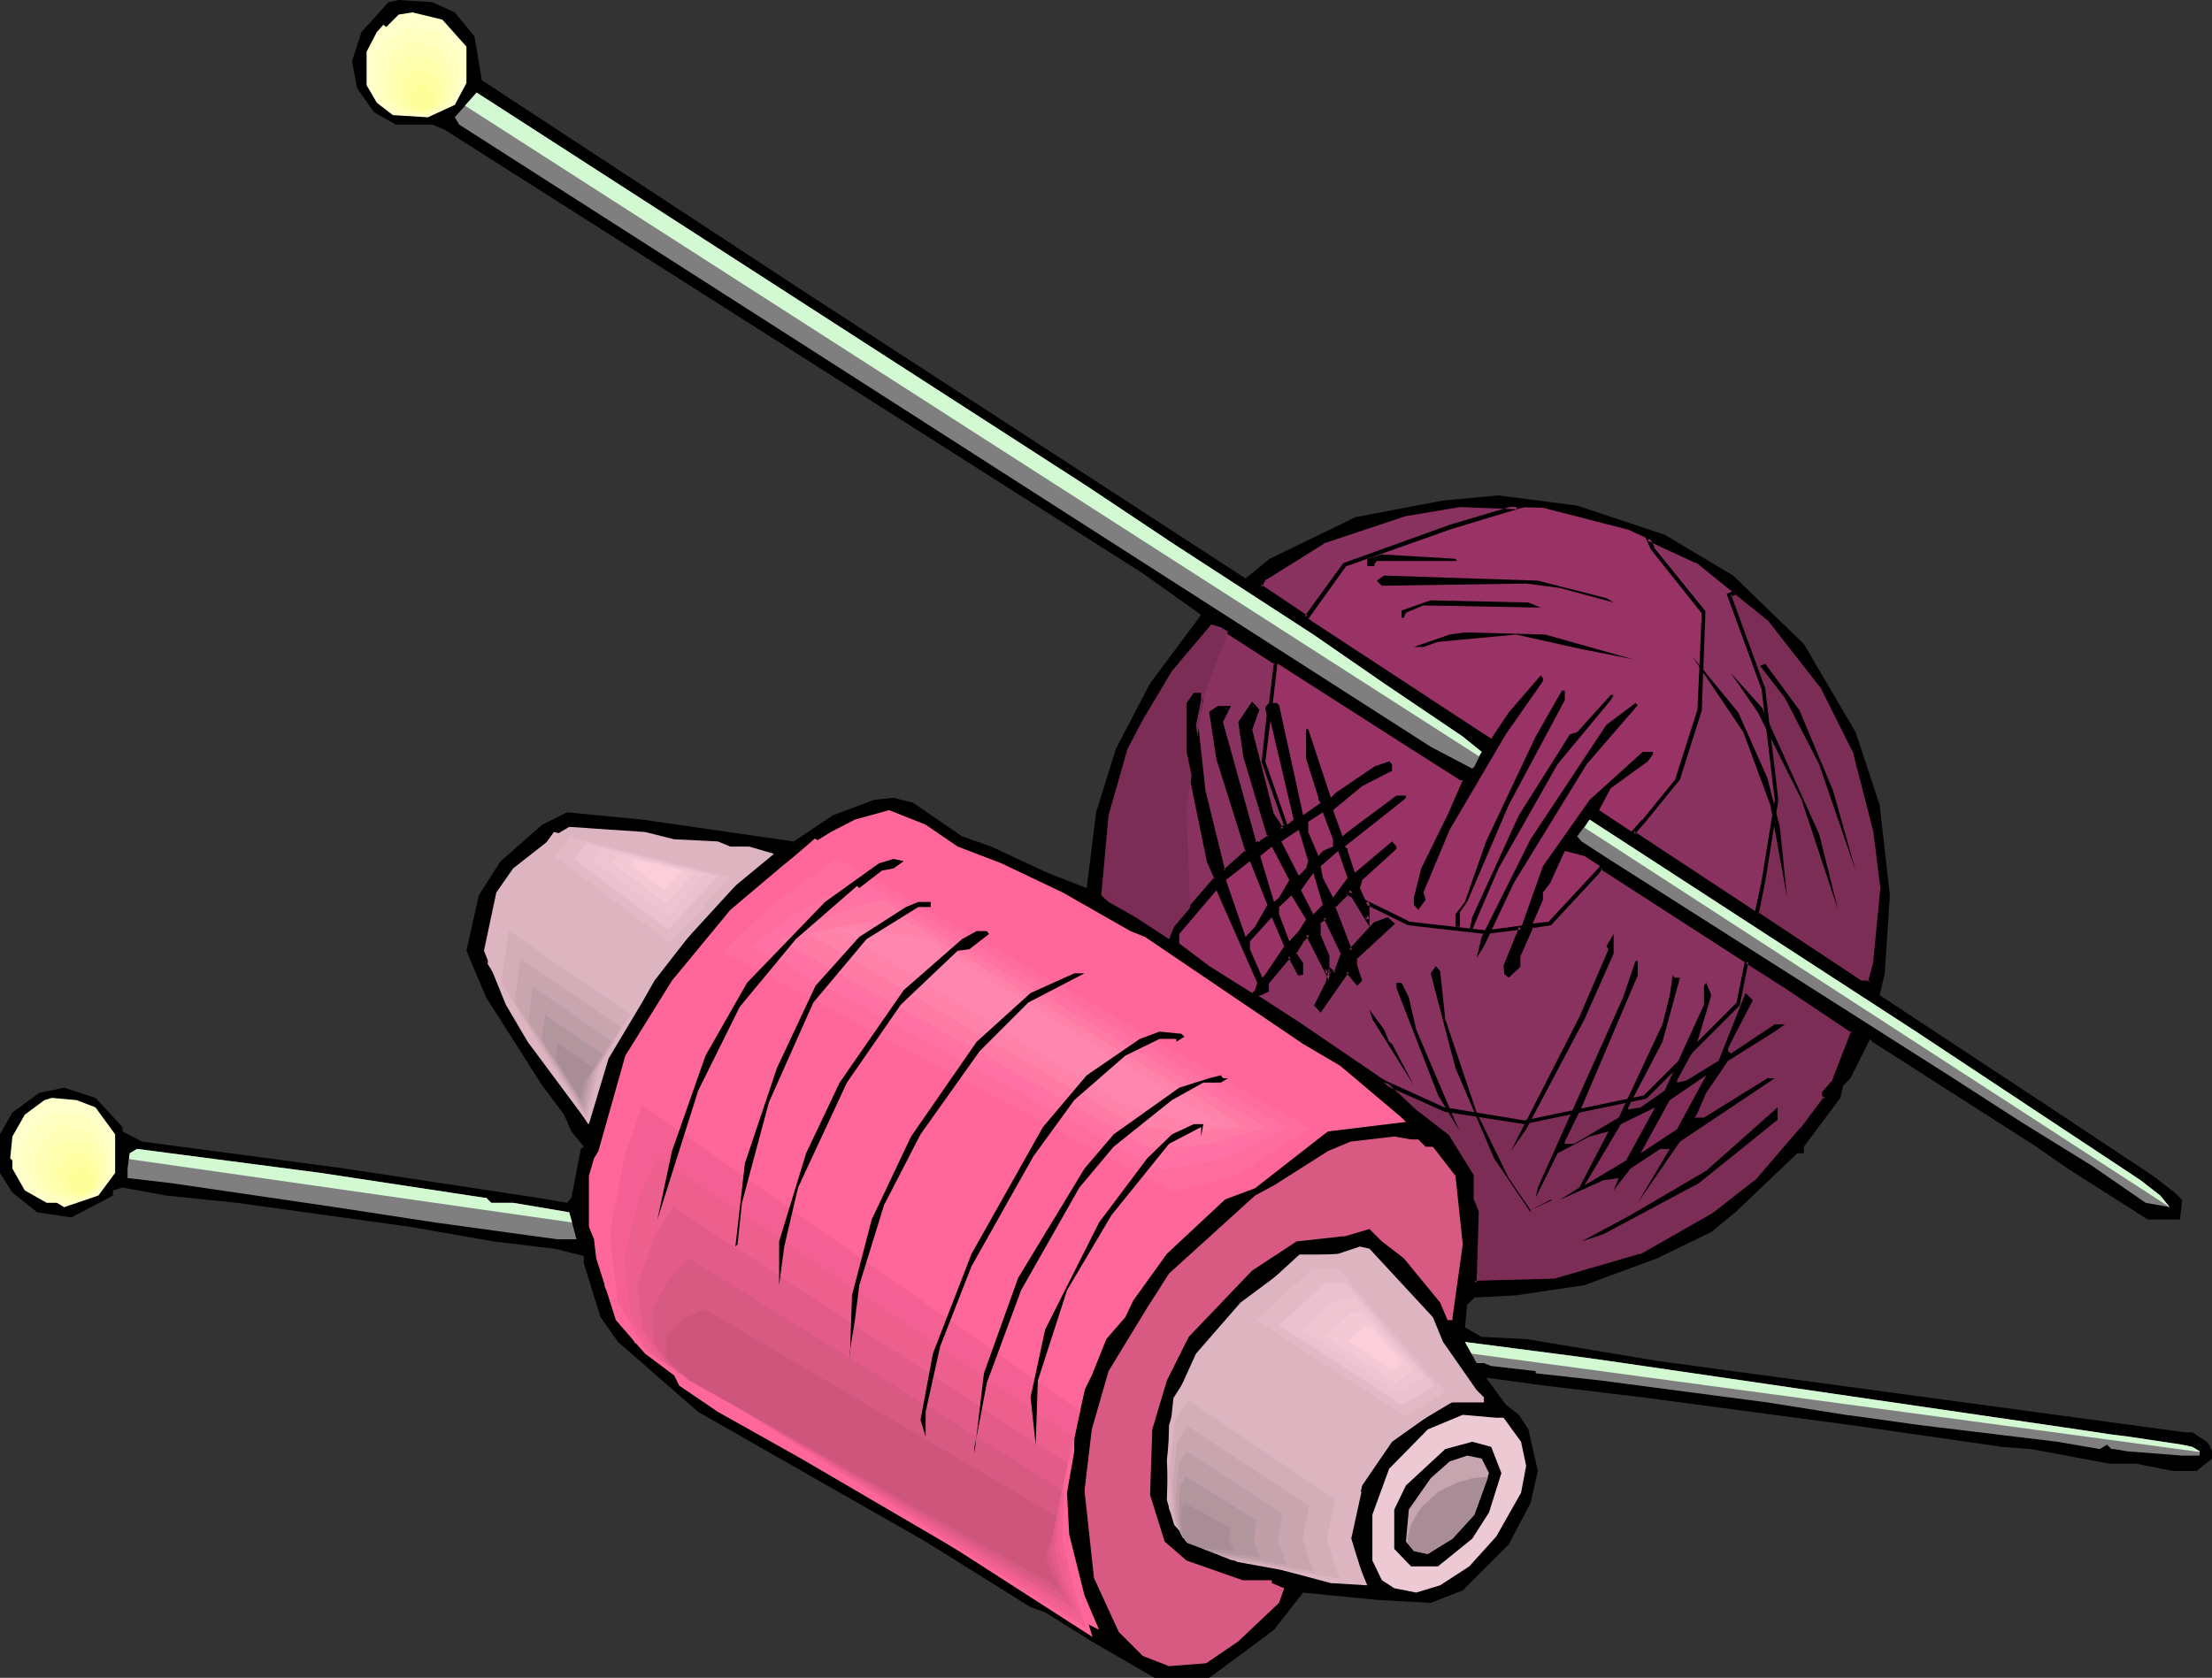 <?xml version="1.0" encoding="UTF-8" standalone="no"?>
<svg
   version="1.0"
   width="129.766mm"
   height="98.456mm"
   id="svg111"
   sodipodi:docname="Yarn &amp; Thread.wmf"
   xmlns:inkscape="http://www.inkscape.org/namespaces/inkscape"
   xmlns:sodipodi="http://sodipodi.sourceforge.net/DTD/sodipodi-0.dtd"
   xmlns="http://www.w3.org/2000/svg"
   xmlns:svg="http://www.w3.org/2000/svg">
  <rect width="100%" height="100%" fill="#333333" stroke="none"/>
  <sodipodi:namedview
     id="namedview111"
     pagecolor="#ffffff"
     bordercolor="#000000"
     borderopacity="0.25"
     inkscape:showpageshadow="2"
     inkscape:pageopacity="0.0"
     inkscape:pagecheckerboard="0"
     inkscape:deskcolor="#d1d1d1"
     inkscape:document-units="mm" />
  <defs
     id="defs1">
    <pattern
       id="WMFhbasepattern"
       patternUnits="userSpaceOnUse"
       width="6"
       height="6"
       x="0"
       y="0" />
  </defs>
  <path
     style="fill:#000000;fill-opacity:1;fill-rule:evenodd;stroke:none"
     d="m 100.838,2.747 4.363,5.332 1.616,9.695 71.912,47.181 97.445,63.339 5.333,-4.363 15.675,-7.594 3.232,-1.616 19.554,-3.716 12.282,-1.131 17.453,2.262 19.392,6.463 15.19,9.048 15.675,15.188 11.474,19.551 5.333,16.158 2.262,20.036 -1.131,17.289 -1.131,4.847 38.461,25.368 22.139,14.704 4.848,3.716 1.616,1.616 -0.485,4.363 h -7.11 l -17.776,-11.31 -6.949,-4.847 -36.36,-23.267 -0.485,-0.646 -4.363,8.725 -1.616,1.616 -0.646,2.747 -8.08,10.826 v 1.454 h -1.454 l -13.736,13.088 -5.333,4.363 -11.958,5.817 -16.16,5.978 -15.19,2.262 -9.211,0.485 -1.616,1.616 -0.485,5.009 3.717,2.101 9.858,0.485 29.088,4.847 116.998,15.835 h 1.616 l 3.232,2.101 0.485,0.646 0.646,1.454 v 1.616 l -3.394,2.747 h -5.333 l -8.08,-1.616 h -5.979 l -17.291,-3.232 -6.464,-0.485 -33.613,-4.847 -46.056,-6.14 -21.654,-2.585 -13.09,-1.777 4.363,5.978 2.909,2.262 2.101,3.232 2.101,9.21 -1.616,7.109 -4.848,9.21 -10.181,10.179 -7.11,2.747 -11.958,-0.646 -16.322,-1.616 -6.464,8.241 -5.818,4.363 -8.565,6.302 h -12.12 l -13.898,-8.079 -10.342,-6.463 -3.232,-1.131 -23.27,-14.542 -50.419,-28.761 -17.776,-15.512 -3.878,-5.494 -3.717,-11.957 v -1.616 l -6.464,-1.616 -13.574,-1.616 -18.422,-3.232 -38.461,-5.332 -15.675,-1.616 -9.696,-1.777 -2.101,0.646 v 1.131 l -9.211,4.847 L 8.242,268.867 2.747,264.504 0,260.142 v -8.564 l 2.747,-4.847 5.979,-4.363 5.494,-1.131 6.949,2.262 5.979,6.463 v 0.969 l 4.363,2.262 28.118,3.716 16.806,2.262 42.662,6.463 6.626,1.131 0.97,-1.131 2.101,-10.826 0.646,-0.485 -2.747,-3.393 -1.616,-3.716 -4.848,-6.463 -12.443,-19.551 -4.363,-10.341 2.747,-12.28 2.747,-4.363 2.101,-3.232 9.211,-8.079 5.494,-2.747 16.645,1.616 33.613,4.847 8.726,-5.817 9.05,-3.393 4.363,-0.485 4.363,1.131 10.827,7.433 6.464,2.262 12.443,5.817 8.726,3.393 2.101,-16.804 4.363,-14.057 7.595,-14.542 L 266.317,136.372 253.389,127.162 98.576,28.761 95.829,27.63 H 87.749 L 82.901,24.883 79.184,19.551 78.053,13.573 80.154,7.109 84.517,2.262 86.133,0.485 88.395,0 95.829,0.485 Z"
     id="path1" />
  <path
     style="fill:#ffffcc;fill-opacity:1;fill-rule:evenodd;stroke:none"
     d="m 103.424,10.341 v 8.079 l -2.586,4.847 -5.979,2.747 -7.757,-0.485 -3.555,-2.747 -2.262,-3.878 v -7.433 l 2.262,-4.363 1.454,-1.616 0.646,0.485 2.747,-2.747 3.07,-0.485 6.626,1.616 z"
     id="path2" />
  <path
     style="fill:#ffffc1;fill-opacity:1;fill-rule:evenodd;stroke:none"
     d="m 101.969,12.442 v 6.786 l -2.262,4.201 -2.424,1.131 -2.586,0.969 H 91.465 L 88.234,25.206 85.002,22.944 84.194,21.328 83.224,19.713 V 13.249 l 0.97,-1.777 0.808,-1.777 1.454,-1.454 0.162,0.323 0.323,0.162 2.262,-2.424 1.293,-0.162 1.454,-0.162 2.747,0.646 2.747,0.646 2.262,2.585 z"
     id="path3" />
  <path
     style="fill:#ffffb7;fill-opacity:1;fill-rule:evenodd;stroke:none"
     d="m 100.677,14.542 v 5.494 L 98.737,23.429 94.536,25.368 91.95,25.045 89.365,24.883 88.072,24.075 86.779,23.106 85.163,20.52 v -5.332 l 1.616,-3.07 0.485,-0.485 0.485,-0.485 0.485,0.323 1.939,-1.939 1.131,-0.162 1.131,-0.162 2.101,0.485 2.262,0.646 1.939,1.939 1.939,2.262 v -0.162 z"
     id="path4" />
  <path
     style="fill:#ffffad;fill-opacity:1;fill-rule:evenodd;stroke:none"
     d="m 99.222,16.481 v 4.363 l -0.646,1.293 -0.808,1.454 -3.232,1.454 -2.101,-0.162 -2.101,-0.162 -0.97,-0.808 -0.97,-0.646 -0.646,-1.131 -0.646,-0.969 v -4.039 l 0.646,-1.131 0.646,-1.293 0.323,-0.485 0.485,-0.323 0.162,0.162 h 0.162 l 0.646,-0.646 0.808,-0.808 1.778,-0.162 1.778,0.323 1.778,0.485 1.454,1.616 z"
     id="path5" />
  <path
     style="fill:#ffffa3;fill-opacity:1;fill-rule:evenodd;stroke:none"
     d="m 97.768,18.582 v 3.07 l -0.97,1.939 -1.293,0.485 -1.131,0.485 h -2.909 l -0.808,-0.646 -0.323,-0.323 -0.323,-0.162 -0.485,-0.646 -0.485,-0.808 v -3.07 l 0.97,-1.616 0.646,-0.646 0.162,0.323 0.485,-0.646 0.323,-0.323 0.323,-0.162 0.646,-0.162 0.485,-0.162 1.293,0.485 1.293,0.323 1.131,1.131 z"
     id="path6" />
  <path
     style="fill:#ffff99;fill-opacity:1;fill-rule:evenodd;stroke:none"
     d="m 96.313,20.682 v 1.939 l -0.646,0.969 -1.293,0.808 -1.939,-0.162 -0.808,-0.646 -0.485,-0.969 v -1.777 l 0.485,-1.131 0.323,-0.323 0.162,0.162 0.646,-0.646 0.808,-0.162 1.454,0.485 z"
     id="path7" />
  <path
     style="fill:#7f7f7f;fill-opacity:1;fill-rule:evenodd;stroke:none"
     d="m 260.337,120.699 30.866,20.036 15.675,10.826 17.453,11.795 4.202,3.393 -1.616,3.232 -0.485,0.485 -9.211,-4.847 L 180.345,77.881 101.808,27.63 l -0.97,-1.616 4.848,-5.494 135.259,87.252 z"
     id="path8" />
  <path
     style="fill:#993265;fill-opacity:1;fill-rule:evenodd;stroke:none"
     d="m 361.014,117.468 15.19,6.948 16.322,13.088 11.312,14.542 7.595,15.188 4.363,16.804 1.616,12.926 -1.616,16.804 -1.131,4.201 h -2.262 L 354.55,179.675 l 2.586,-4.847 8.242,-5.978 1.131,-1.616 v -0.485 h -2.262 l -11.797,10.664 -10.342,14.704 -5.333,15.027 -2.909,7.109 v 1.616 l 0.646,0.485 2.262,-2.101 v -2.262 l 5.333,-12.442 v -1.616 l 1.616,-2.101 3.232,-7.109 4.363,1.131 44.44,28.761 15.029,10.179 -4.363,11.311 -2.101,2.262 v 0.485 l 0.646,0.646 -5.494,6.948 -9.696,11.311 -9.858,7.756 -16.16,9.048 -18.907,5.494 -17.938,0.485 0.485,-15.673 -0.97,-2.747 v -5.332 l -5.494,-8.725 -6.949,-5.332 -7.595,-7.109 -18.422,-12.442 -9.211,-5.978 v -0.485 l 2.262,-1.131 v -1.616 l 4.848,-5.978 2.101,3.878 h 0.485 v -2.101 l -1.616,-2.262 1.616,-2.747 1.616,-1.616 4.363,8.725 v -3.878 l -2.101,-4.847 V 204.397 l 1.616,-0.969 3.717,8.079 -1.454,4.363 h -0.646 l -0.485,-0.485 -0.646,2.585 -2.586,4.847 0.97,1.131 5.979,-8.564 2.101,2.585 0.646,-0.485 -1.131,-3.232 v -1.777 l 8.242,-7.594 -1.131,-0.969 -2.747,0.969 -5.333,5.978 -3.878,-9.695 3.878,-3.716 3.717,6.463 v -3.232 l -1.616,-3.716 0.485,-1.777 7.11,-6.463 0.485,-0.485 v -0.485 l -0.97,-1.131 -8.242,6.948 -1.616,-4.847 v -0.485 l -0.646,-0.485 13.09,-10.341 0.485,-0.485 v -0.485 h -2.101 l -10.827,8.079 -1.131,0.969 -2.101,-5.817 6.464,-5.332 6.626,-3.393 v -1.454 l -0.646,-0.646 -3.232,1.131 -8.565,5.817 -1.131,1.131 -5.01,-15.188 h -0.485 v 6.463 l 2.747,8.725 v 0.485 l 0.485,0.646 -3.878,2.747 -5.333,-24.398 -0.485,-0.485 h -1.131 l -0.97,1.131 5.818,24.722 -2.747,2.262 -2.101,-3.232 -4.848,-19.066 1.616,-4.201 -1.131,-1.131 -2.586,3.878 1.131,7.433 5.333,17.774 -1.616,1.131 -0.485,0.485 h -1.131 l -7.595,-26.822 1.616,-3.232 h -2.101 l -1.616,0.969 1.616,10.179 6.464,20.52 -4.363,3.878 -0.485,0.485 h -0.646 l -4.363,-17.774 -1.616,-14.542 1.131,-5.494 v -1.616 h -1.616 l -1.616,2.262 v 10.826 l 5.01,24.237 1.616,3.716 -9.373,10.826 -1.131,2.747 -7.434,-4.847 -5.979,-3.393 -1.616,-1.454 1.616,-17.774 3.232,-11.311 0.97,-3.393 3.394,-6.463 6.464,-10.826 8.726,-10.341 2.101,0.646 42.178,26.984 10.181,6.463 0.646,0.485 h 0.646 l -3.394,7.756 -5.818,11.795 -1.616,6.463 v 1.616 l 0.97,1.131 1.616,-2.262 -0.485,-1.616 5.818,-13.896 12.443,-21.167 8.242,-11.795 v -0.646 l -0.485,-0.646 -7.11,8.241 -3.878,5.817 -39.43,-25.853 -11.797,-8.079 0.97,-1.616 12.928,-8.241 17.938,-5.817 12.443,-2.101 18.422,0.485 z"
     id="path9" />
  <path
     style="fill:#893260;fill-opacity:1;fill-rule:evenodd;stroke:none"
     d="m 289.748,137.019 8.403,-11.634 23.594,-8.564 14.544,-4.363 -12.605,-0.323 -12.443,2.101 -17.938,5.817 -12.928,8.241 -0.97,1.616 z m 76.598,-15.512 11.312,14.219 -0.808,21.813 -4.848,15.188 -7.595,9.372 -2.262,2.585 43.955,29.084 10.504,-22.783 -0.808,-6.948 -4.363,-16.804 -7.595,-15.188 -11.312,-14.542 -16.322,-13.088 -10.827,-4.847 z m -11.312,70.771 40.723,26.337 6.302,4.201 -20.846,45.727 -1.293,0.969 -16.16,9.048 -13.574,3.878 -23.109,-3.878 0.323,-9.695 -0.97,-2.747 v -5.332 l -5.494,-8.725 -6.949,-5.332 -7.595,-7.109 -18.422,-12.442 -9.211,-5.978 v -0.485 l 2.262,-1.131 v -1.616 l 4.848,-5.978 2.101,3.878 h 0.485 v -2.101 l -1.616,-2.262 1.616,-2.747 1.616,-1.616 4.363,8.725 v -3.878 l -2.101,-4.847 V 204.397 l 1.616,-0.969 3.717,8.079 -1.454,4.363 h -0.646 l -0.485,-0.485 -0.646,2.585 -2.586,4.847 0.97,1.131 5.979,-8.564 2.101,2.585 0.646,-0.485 -1.131,-3.232 v -1.777 l 8.242,-7.594 -1.131,-0.969 -2.747,0.969 -5.333,5.978 -3.878,-9.695 3.07,-3.07 1.454,0.646 3.07,5.171 v -3.232 l -0.323,-0.646 9.534,4.847 16.968,1.939 7.918,-1.131 -0.485,1.454 -2.909,7.109 v 1.616 l 0.646,0.485 2.262,-2.101 v -2.262 l 2.747,-6.625 4.04,-0.485 10.504,-11.311 z m -69.973,-9.048 -5.01,-14.38 1.293,-10.179 -0.323,-1.616 0.646,-0.808 1.131,-9.372 -12.12,-7.756 -2.101,-0.646 -8.726,10.341 -6.464,10.826 -3.394,6.463 -0.97,3.393 -3.232,11.311 -1.616,17.774 1.616,1.454 5.979,3.393 7.434,4.847 1.131,-2.747 9.373,-10.826 -1.616,-3.716 -5.01,-24.237 V 155.923 l 1.616,-2.262 h 1.616 v 1.616 l -1.131,5.494 1.616,14.542 4.363,17.774 h 0.646 l 0.485,-0.485 4.363,-3.878 -6.464,-20.52 -1.616,-10.179 1.616,-0.969 h 2.101 l -1.616,3.232 7.595,26.822 h 1.131 l 0.485,-0.485 1.616,-1.131 -5.333,-17.774 -1.131,-7.433 2.586,-3.878 1.131,1.131 -1.616,4.201 4.848,19.066 2.101,3.232 z"
     id="path10" />
  <path
     style="fill:#000000;fill-opacity:1;fill-rule:evenodd;stroke:none"
     d="m 289.91,137.503 8.565,-11.957 -0.323,0.162 23.755,-8.402 17.13,-5.171 -15.352,-0.485 -12.605,2.101 v 0 l -17.938,5.978 -13.09,8.241 -1.293,2.101 11.15,7.433 v -0.969 l -10.342,-6.948 0.162,0.646 0.97,-1.777 v 0.162 l 12.928,-8.079 h -0.162 l 17.938,-5.978 h -0.162 l 12.443,-2.101 v 0 l 12.605,0.485 v -0.969 l -14.706,4.363 -23.755,8.564 -8.565,11.795 0.646,-0.162 z"
     id="path11" />
  <path
     style="fill:#000000;fill-opacity:1;fill-rule:evenodd;stroke:none"
     d="m 366.024,121.83 11.312,14.219 v -0.323 l -0.97,21.813 v -0.162 l -4.848,15.188 h 0.162 l -7.595,9.372 v -0.162 l -2.586,2.908 44.925,29.73 10.666,-23.267 -0.808,-7.271 v 0 l -4.363,-16.804 -7.595,-15.188 -11.474,-14.704 -16.322,-13.088 -11.958,-5.494 1.454,3.232 0.808,-0.485 -0.97,-1.939 -0.646,0.485 10.827,5.009 v -0.162 l 16.16,13.088 -0.162,-0.162 11.474,14.704 v -0.162 l 7.595,15.188 -0.162,-0.162 4.363,16.966 v -0.162 l 0.808,7.109 0.162,-0.323 -10.504,22.783 0.646,-0.162 -44.117,-29.084 0.162,0.646 2.262,-2.585 v 0 l 7.757,-9.533 4.848,-15.35 0.808,-21.975 -11.474,-14.219 h 0.162 z"
     id="path12" />
  <path
     style="fill:#000000;fill-opacity:1;fill-rule:evenodd;stroke:none"
     d="m 355.358,192.602 -0.485,0.162 40.562,26.176 6.302,4.363 -0.162,-0.646 -20.846,45.727 0.162,-0.162 -1.131,0.969 v -0.162 l -16.16,9.21 v -0.162 l -13.574,4.039 h 0.162 l -22.947,-4.039 0.323,0.485 0.323,-9.856 -1.131,-2.747 v 0.162 -5.494 l -5.494,-8.887 -7.11,-5.494 0.162,0.162 -7.595,-7.109 h -0.162 l -18.261,-12.442 -9.211,-5.978 0.162,0.323 v -0.485 l -0.323,0.323 2.424,-1.131 v -1.939 0.162 l 4.848,-5.817 -0.646,-0.162 2.262,4.201 1.131,-0.162 v -2.585 l -1.616,-2.424 v 0.485 l 1.616,-2.585 h -0.162 l 1.616,-1.616 h -0.808 l 5.171,10.179 v -5.655 l -2.101,-5.009 0.162,0.162 V 204.397 l -0.162,0.485 1.454,-1.131 -0.646,-0.162 3.878,8.079 v -0.323 l -1.616,4.363 0.485,-0.323 h -0.646 l 0.323,0.162 -1.131,-1.131 -0.808,3.393 v 0 l -2.586,5.171 1.454,1.616 6.302,-9.048 -0.646,0.162 2.424,2.908 1.131,-1.131 -1.131,-3.393 v 0.162 -1.777 l -0.162,0.323 8.565,-7.917 -1.616,-1.454 -3.07,1.131 -5.494,5.978 0.646,0.162 -3.717,-9.695 -0.162,0.485 3.07,-3.07 h -0.485 l 1.293,0.646 -0.162,-0.162 4.04,6.625 v -5.009 l -0.323,-0.646 -0.646,0.646 9.534,4.686 17.13,1.939 7.918,-0.969 -0.485,-0.646 -0.485,1.616 v -0.162 l -2.909,7.109 0.162,1.939 0.97,0.808 2.586,-2.424 v -2.424 0.162 l 2.909,-6.625 -0.323,0.323 4.202,-0.646 10.504,-11.311 0.97,-1.293 -0.323,-0.808 -1.293,1.454 -10.504,11.311 0.323,-0.162 -4.202,0.485 -3.07,7.109 v 2.262 l 0.162,-0.323 -2.262,2.101 h 0.646 l -0.646,-0.485 0.162,0.323 v -1.616 0.162 l 2.747,-6.948 v -0.162 l 0.808,-2.101 -8.565,1.131 h 0.162 L 312.372,204.397 h 0.162 l -10.827,-5.332 1.131,1.777 v -0.162 3.232 l 0.808,-0.162 -3.394,-5.332 -1.616,-0.808 -3.555,3.393 4.202,10.664 5.818,-6.463 -0.162,0.162 2.747,-0.969 -0.485,-0.162 1.131,0.969 v -0.485 l -8.242,7.594 -0.162,1.939 1.131,3.232 0.162,-0.323 -0.646,0.485 h 0.646 l -2.586,-3.07 -6.302,9.048 h 0.808 l -0.97,-1.131 v 0.485 l 2.586,-4.847 0.646,-2.747 -0.646,0.323 0.646,0.485 1.131,0.162 1.616,-4.847 -4.04,-8.725 -2.101,1.454 -0.162,3.07 2.101,4.847 v -0.162 3.878 l 0.808,-0.162 -4.525,-9.21 -2.101,2.101 -1.778,2.908 1.778,2.424 v -0.162 2.101 l 0.323,-0.485 h -0.485 l 0.323,0.323 -2.424,-4.524 -5.333,6.625 v 1.777 l 0.162,-0.323 -2.424,1.131 0.162,1.131 9.373,6.14 18.261,12.28 v 0 l 7.595,7.109 v 0 l 7.11,5.332 h -0.162 l 5.333,8.564 v -0.162 5.494 l 1.131,2.747 v -0.162 l -0.323,10.018 23.432,4.039 13.736,-3.878 16.16,-9.21 h 0.162 l 1.293,-1.131 21.008,-46.05 -6.626,-4.524 -40.885,-26.337 z"
     id="path13" />
  <path
     style="fill:#000000;fill-opacity:1;fill-rule:evenodd;stroke:none"
     d="m 285.547,183.23 -5.01,-14.38 v 0.162 l 1.293,-10.341 -0.485,-1.777 v 0.485 l 0.808,-0.969 1.131,-9.695 -12.443,-8.079 -2.424,-0.646 -8.888,10.503 v 0.162 l -6.626,10.664 v 0 l -3.232,6.625 v 0.162 l -1.131,3.232 -3.07,11.311 -1.778,17.935 1.939,1.939 5.979,3.232 h -0.162 l 8.08,5.171 1.293,-3.232 -0.162,0.162 9.534,-11.149 -1.778,-3.878 v 0 l -4.848,-24.237 v 0.162 -10.826 0.162 l 1.454,-2.101 -0.323,0.162 h 1.616 l -0.485,-0.485 v 1.616 -0.162 l -1.131,5.655 1.616,14.704 v 0 l 4.525,18.097 h 1.131 l 0.646,-0.646 4.525,-4.039 -6.626,-20.682 v 0 l -1.454,-10.179 -0.323,0.323 1.616,-0.969 -0.162,0.162 h 2.101 l -0.485,-0.646 -1.616,3.232 7.757,27.307 h 1.616 l 0.646,-0.485 h -0.162 l 1.939,-1.293 -5.494,-18.097 v 0.162 l -0.97,-7.594 -0.162,0.323 2.747,-3.878 -0.808,0.162 1.131,1.131 -0.162,-0.485 -1.616,4.363 5.01,19.228 2.424,3.716 1.454,-1.454 -0.808,-0.323 -0.97,0.808 h 0.808 l -2.101,-3.232 v 0.162 l -4.848,-18.905 v 0.162 l 1.616,-4.524 -1.616,-1.777 -3.07,4.524 1.131,7.756 v 0 l 5.333,17.774 0.323,-0.485 -1.778,1.131 -0.485,0.485 0.323,-0.162 h -1.131 l 0.323,0.323 -7.434,-26.822 -0.162,0.323 1.939,-3.878 h -2.909 l -1.939,1.293 1.616,10.503 v 0 l 6.464,20.52 0.162,-0.485 -4.363,3.878 -0.485,0.485 h 0.323 -0.646 l 0.485,0.323 -4.363,-17.774 v 0 l -1.616,-14.704 v 0.162 l 1.131,-5.494 -0.162,-1.939 h -2.101 l -1.939,2.424 v 10.987 l 5.01,24.398 1.616,3.716 0.162,-0.485 -9.373,10.826 -1.131,2.908 0.646,-0.162 -7.595,-5.009 v 0 l -5.818,-3.232 v 0 l -1.616,-1.454 0.162,0.323 1.616,-17.774 v 0 l 3.07,-11.311 1.131,-3.232 v 0.162 l 3.232,-6.625 v 0 l 6.464,-10.664 v 0 l 8.726,-10.341 -0.485,0.162 2.101,0.485 h -0.162 l 12.282,7.917 -0.162,-0.485 -1.131,9.21 v -0.162 l -0.808,0.969 0.323,1.939 v -0.162 l -1.131,10.341 5.01,14.219 v -0.323 z"
     id="path14" />
  <path
     style="fill:#7c2d56;fill-opacity:1;fill-rule:evenodd;stroke:none"
     d="m 263.892,201.327 -0.808,-21.975 1.131,-7.433 -1.131,-5.171 V 155.923 l 1.616,-2.262 h 1.616 v 1.616 l -1.131,5.494 0.323,2.424 1.293,-8.402 5.494,-14.704 -1.616,-0.969 -2.101,-0.646 -8.726,10.341 -6.464,10.826 -3.394,6.463 -0.97,3.393 -3.232,11.311 -1.616,17.774 1.616,1.454 5.979,3.393 7.434,4.847 1.131,-2.747 z"
     id="path15" />
  <path
     style="fill:#7c2d56;fill-opacity:1;fill-rule:evenodd;stroke:none"
     d="m 387.355,213.122 8.403,5.494 15.029,10.179 -4.363,11.311 -2.101,2.262 v 0.485 l 0.646,0.646 -5.494,6.948 -9.696,11.311 -9.858,7.756 -16.16,9.048 -18.907,5.494 -17.938,0.485 0.485,-15.673 -0.97,-2.747 v -5.332 l -5.494,-8.725 -6.949,-5.332 -7.272,-6.786 13.574,6.14 17.614,2.908 26.987,-5.817 20.362,-20.359 z m -3.878,-81.112 7.595,20.844 2.747,24.56 -2.747,17.935 -1.616,7.433 22.947,15.188 h 2.262 l 1.131,-4.201 1.616,-16.804 -1.616,-12.926 -4.363,-16.804 -7.595,-15.188 -11.312,-14.542 -7.595,-6.14 z"
     id="path16" />
  <path
     style="fill:#000000;fill-opacity:1;fill-rule:evenodd;stroke:none"
     d="m 387.678,213.284 -0.646,0.323 8.403,5.332 15.19,10.179 -0.162,-0.485 -4.363,11.311 v -0.162 l -2.101,2.424 v 0.808 l 0.646,0.808 -0.162,-0.646 -5.333,7.109 v -0.162 l -9.696,11.311 v 0 l -9.696,7.594 v 0 l -16.16,9.21 v -0.162 l -18.907,5.494 h 0.162 l -17.938,0.485 0.485,0.485 0.485,-15.835 -1.131,-2.747 v 0.162 -5.494 l -5.494,-8.887 -7.11,-5.494 0.162,0.162 -7.272,-6.786 -0.485,0.808 13.736,6.14 17.614,2.747 27.149,-5.655 20.685,-20.682 1.939,-9.695 -0.646,-0.808 -2.101,10.341 v -0.323 l -20.362,20.359 h 0.323 l -26.987,5.655 h 0.162 l -17.614,-2.908 0.162,0.162 -15.998,-7.271 9.05,8.564 v 0 l 7.11,5.332 h -0.162 l 5.333,8.564 v -0.162 5.494 l 1.131,2.747 v -0.162 l -0.646,16.158 18.422,-0.485 19.069,-5.494 16.16,-9.21 h 0.162 l 9.858,-7.756 9.696,-11.31 v 0 l 5.656,-7.271 -0.808,-0.969 0.162,0.323 v -0.485 l -0.162,0.323 2.262,-2.262 4.525,-11.795 -15.514,-10.503 -8.888,-5.655 z"
     id="path17" />
  <path
     style="fill:#000000;fill-opacity:1;fill-rule:evenodd;stroke:none"
     d="m 382.83,131.687 7.757,21.167 v 0 l 2.909,24.56 v 0 l -2.909,17.935 -1.616,7.594 23.27,15.512 2.747,-0.162 1.293,-4.524 v 0 l 1.454,-16.804 -1.454,-13.088 v 0 l -4.363,-16.804 -7.595,-15.188 -11.474,-14.704 -7.918,-6.302 -2.101,0.808 0.808,0.646 1.454,-0.485 -0.485,-0.162 7.595,6.14 -0.162,-0.162 11.474,14.704 v -0.162 l 7.595,15.188 -0.162,-0.162 4.363,16.966 v -0.162 l 1.616,12.926 v 0 l -1.616,16.643 v 0 l -1.131,4.201 0.485,-0.323 h -2.262 0.323 l -22.947,-15.188 0.162,0.485 1.454,-7.271 2.909,-18.097 -2.909,-24.722 -7.595,-20.844 -0.162,0.485 z"
     id="path18" />
  <path
     style="fill:#000000;fill-opacity:1;fill-rule:evenodd;stroke:none"
     d="m 323.038,124.416 h 1.778 -19.554 l -0.485,0.646 v 0.485 h -1.616 v -1.616 l 3.232,-0.969 16.322,0.969 z"
     id="path19" />
  <path
     style="fill:#000000;fill-opacity:1;fill-rule:evenodd;stroke:none"
     d="m 356.166,132.656 1.616,0.969 -11.958,-3.232 -7.434,-0.969 -31.997,0.485 -1.131,-1.131 1.616,-1.131 34.098,1.131 z"
     id="path20" />
  <path
     style="fill:#000000;fill-opacity:1;fill-rule:evenodd;stroke:none"
     d="m 341.622,134.757 -26.018,-0.485 -3.878,1.616 -0.485,1.131 h -0.485 v -1.616 l 6.464,-2.262 21.654,0.485 z"
     id="path21" />
  <path
     style="fill:#000000;fill-opacity:1;fill-rule:evenodd;stroke:none"
     d="m 343.238,134.757 h 3.07 z"
     id="path22" />
  <path
     style="fill:#000000;fill-opacity:1;fill-rule:evenodd;stroke:none"
     d="m 358.267,139.119 3.232,1.616 z"
     id="path23" />
  <path
     style="fill:#000000;fill-opacity:1;fill-rule:evenodd;stroke:none"
     d="m 362.145,146.229 -11.474,-2.262 -14.544,-3.232 -17.291,1.616 -3.232,1.131 h -2.101 l 7.918,-2.747 3.394,-0.485 17.776,0.485 z"
     id="path24" />
  <path
     style="fill:#000000;fill-opacity:1;fill-rule:evenodd;stroke:none"
     d="m 391.88,172.566 2.747,10.826 1.616,15.673 -3.717,-20.52 -5.979,-16.158 -11.312,-16.804 10.181,12.442 z"
     id="path25" />
  <path
     style="fill:#000000;fill-opacity:1;fill-rule:evenodd;stroke:none"
     d="m 406.424,175.313 5.01,17.774 -8.08,-23.59 -7.595,-14.704 -5.494,-7.109 1.131,-0.485 7.595,10.341 z"
     id="path26" />
  <path
     style="fill:#000000;fill-opacity:1;fill-rule:evenodd;stroke:none"
     d="m 403.353,185.008 4.202,16.804 -8.08,-24.398 -9.696,-19.389 -5.979,-8.725 6.949,7.756 z"
     id="path27" />
  <path
     style="fill:#000000;fill-opacity:1;fill-rule:evenodd;stroke:none"
     d="m 346.955,155.277 -12.443,23.267 -9.211,21.49 -1.616,2.262 v 3.232 h -0.97 v -2.747 l 2.101,-2.747 4.686,-13.411 10.989,-23.267 5.818,-10.179 h 0.646 z"
     id="path28" />
  <path
     style="fill:#000000;fill-opacity:1;fill-rule:evenodd;stroke:none"
     d="m 357.136,155.277 -11.797,14.219 -13.09,23.106 -5.818,13.573 -0.646,0.323 0.646,-3.07 10.342,-22.621 11.312,-17.935 1.616,-0.485 7.434,-8.241 h 0.646 z"
     id="path29" />
  <path
     style="fill:#000000;fill-opacity:1;fill-rule:evenodd;stroke:none"
     d="m 351.803,169.496 -16.16,26.337 -6.626,14.057 -1.616,2.585 1.131,-4.686 10.827,-21.652 16.806,-25.368 6.464,-4.847 0.485,0.485 z"
     id="path30" />
  <path
     style="fill:#ff6699;fill-opacity:1;fill-rule:evenodd;stroke:none"
     d="m 212.342,187.754 9.696,3.716 13.574,6.463 15.029,8.564 3.232,1.293 35.067,23.752 8.242,4.847 13.574,11.472 0.97,0.969 -17.291,2.101 -12.928,8.241 -8.242,5.332 -14.544,13.573 -7.434,10.341 -1.778,3.716 -4.202,4.847 -3.232,8.079 -1.616,3.232 -2.262,10.826 v 2.747 l -1.616,9.21 0.485,9.21 3.394,13.573 3.232,7.594 -5.494,-2.747 -1.131,-1.616 h -1.454 l -21.816,-12.442 -36.198,-21.167 -18.422,-10.341 -8.565,-5.817 -1.131,-2.262 -6.464,-4.847 -2.262,-2.585 -4.202,-4.847 -4.363,-13.734 -0.485,-4.201 -1.131,-2.747 v -11.311 l 1.131,-3.878 0.97,-1.616 5.979,-21.167 10.342,-16.643 12.928,-15.673 11.474,-9.695 4.848,-3.878 5.979,-3.716 5.333,-2.747 7.595,-2.101 8.08,3.232 z"
     id="path31" />
  <path
     style="fill:#ff6699;fill-opacity:1;fill-rule:evenodd;stroke:none"
     d="m 135.097,247.538 3.878,-13.734 101.808,73.357 -4.202,17.612 v 15.996 l 2.747,12.765 2.909,9.533 -101.485,-65.278 -6.626,-12.28 -1.939,-18.097 z"
     id="path32" />
  <path
     style="fill:#f46093;fill-opacity:1;fill-rule:evenodd;stroke:none"
     d="m 138.491,256.425 1.939,-5.655 1.939,-5.655 48.48,33.932 48.642,33.932 -3.555,15.027 -0.323,13.573 1.293,5.655 1.293,5.494 1.293,4.201 1.293,4.039 -48.803,-30.862 -48.803,-30.7 -6.302,-10.826 -1.616,-15.35 z"
     id="path33" />
  <path
     style="fill:#ed608e;fill-opacity:1;fill-rule:evenodd;stroke:none"
     d="m 141.723,265.474 2.101,-4.524 1.939,-4.524 46.218,31.185 46.056,31.185 -2.747,12.603 -0.323,5.655 -0.323,5.494 2.262,9.21 1.293,3.555 1.131,3.393 -93.889,-57.684 -5.818,-9.372 -1.131,-12.765 1.616,-6.625 z"
     id="path34" />
  <path
     style="fill:#e25b89;fill-opacity:1;fill-rule:evenodd;stroke:none"
     d="m 145.117,274.361 4.202,-6.625 87.425,56.876 -1.131,5.171 -0.97,5.009 -0.485,4.363 -0.323,4.363 0.97,3.716 0.97,3.716 1.131,2.747 0.97,2.908 -90.011,-53.967 -5.494,-7.917 -0.97,-10.018 1.939,-5.171 z"
     id="path35" />
  <path
     style="fill:#d85982;fill-opacity:1;fill-rule:evenodd;stroke:none"
     d="m 148.51,283.409 2.101,-2.262 2.101,-2.101 82.739,51.382 -1.616,7.756 -0.485,3.07 -0.485,3.07 0.808,2.908 0.808,2.747 1.939,4.363 -43.147,-25.045 -43.147,-25.045 -2.586,-3.07 -1.131,-1.616 -1.293,-1.616 -0.323,-3.716 -0.162,-3.878 z"
     id="path36" />
  <path
     style="fill:#ce567c;fill-opacity:1;fill-rule:evenodd;stroke:none"
     d="m 151.742,292.296 4.525,-1.939 77.891,45.888 -0.97,5.171 -1.293,3.878 1.454,3.878 1.616,3.07 -82.416,-46.211 -4.848,-5.009 v -4.847 z"
     id="path37" />
  <path
     style="fill:#ff6699;fill-opacity:1;fill-rule:evenodd;stroke:none"
     d="m 164.509,200.034 16.16,-14.057 114.574,64.308 -16.968,13.249 -15.19,5.655 -109.08,-56.714 z"
     id="path38" />
  <path
     style="fill:#993265;fill-opacity:1;fill-rule:evenodd;stroke:none"
     d="m 295.566,187.754 -2.262,0.969 -0.97,1.131 -2.262,-5.332 v -2.262 l 3.232,-2.101 2.262,5.978 z"
     id="path39" />
  <path
     style="fill:#7f7f7f;fill-opacity:1;fill-rule:evenodd;stroke:none"
     d="m 474.619,261.757 4.363,3.393 2.101,2.585 -5.333,-0.969 -11.958,-8.241 -15.675,-9.695 -15.029,-9.695 -76.437,-48.635 -5.979,-3.878 -0.97,-1.131 2.747,-3.716 72.397,47.019 z"
     id="path40" />
  <path
     style="fill:#ddb5c1;fill-opacity:1;fill-rule:evenodd;stroke:none"
     d="m 149.48,186.139 9.696,0.485 2.747,1.131 h 4.202 l 5.494,1.616 -12.928,10.664 -13.574,17.45 -2.747,4.847 -7.434,12.442 -4.363,14.542 -13.574,-18.258 -4.848,-8.241 -4.848,-11.957 2.747,-12.926 3.717,-5.332 9.696,-7.594 2.747,-1.616 16.806,1.131 z"
     id="path41" />
  <path
     style="fill:#993265;fill-opacity:1;fill-rule:evenodd;stroke:none"
     d="m 289.587,192.602 -1.616,1.616 -3.878,-7.594 3.878,-2.585 2.101,6.948 z"
     id="path42" />
  <path
     style="fill:#993265;fill-opacity:1;fill-rule:evenodd;stroke:none"
     d="m 283.608,199.065 -1.131,0.969 -3.07,-10.179 2.586,-2.101 3.878,7.433 z"
     id="path43" />
  <path
     style="fill:#993265;fill-opacity:1;fill-rule:evenodd;stroke:none"
     d="m 295.566,199.065 -2.262,-4.363 -0.485,-2.585 3.878,-3.393 2.101,5.978 z"
     id="path44" />
  <path
     style="fill:#993265;fill-opacity:1;fill-rule:evenodd;stroke:none"
     d="m 278.275,205.528 -2.101,2.262 -4.363,-12.603 5.333,-4.201 3.878,9.695 z"
     id="path45" />
  <path
     style="fill:#993265;fill-opacity:1;fill-rule:evenodd;stroke:none"
     d="m 291.203,202.781 -2.747,-5.332 2.747,-3.878 2.101,7.109 z"
     id="path46" />
  <path
     style="fill:#993265;fill-opacity:1;fill-rule:evenodd;stroke:none"
     d="m 278.275,219.585 -0.646,0.646 -9.534,-5.978 -6.626,-5.009 v -2.101 l 8.242,-9.695 9.05,20.52 z"
     id="path47" />
  <path
     style="fill:#993265;fill-opacity:1;fill-rule:evenodd;stroke:none"
     d="m 287.971,206.498 -2.101,2.262 -2.262,-5.978 v -1.616 l 2.747,-2.585 3.232,5.332 z"
     id="path48" />
  <path
     style="fill:#993265;fill-opacity:1;fill-rule:evenodd;stroke:none"
     d="m 280.376,216.354 -0.485,0.485 -2.747,-6.302 v -1.777 l 4.848,-5.332 2.747,6.463 z"
     id="path49" />
  <path
     style="fill:#000000;fill-opacity:1;fill-rule:evenodd;stroke:none"
     d="m 351.318,226.049 -12.928,24.398 -3.394,4.847 15.19,-29.73 6.464,-15.027 -0.485,-0.646 1.616,-2.747 v 4.363 z"
     id="path50" />
  <path
     style="fill:#000000;fill-opacity:1;fill-rule:evenodd;stroke:none"
     d="m 363.115,216.354 -12.443,29.246 -3.717,7.594 v 0.485 h 2.101 l 9.858,-5.817 9.696,-20.682 1.616,-6.463 0.646,-4.363 0.485,0.485 h 1.131 l -3.878,14.219 -7.595,14.542 v 0.485 l 2.747,-0.485 5.333,-3.716 8.726,-19.066 v -4.201 l 0.485,-0.646 1.131,2.747 -3.232,10.826 -4.363,8.079 v 0.485 l 2.101,-0.485 7.11,-4.363 5.979,-15.027 1.616,1.616 -3.878,7.433 -1.616,3.232 v 0.646 l 0.646,0.485 9.696,-6.463 h 2.262 l -2.262,1.616 -10.342,6.463 -4.848,7.109 -2.101,4.847 -0.485,0.646 h 2.101 l 14.059,-8.725 h 1.616 l -21.008,14.057 -9.373,13.573 7.11,-11.957 h -2.101 l -6.626,4.363 -3.717,4.847 1.131,-2.747 -3.394,0.485 -9.696,4.363 4.363,-2.747 6.464,-12.442 -4.202,1.131 -7.11,3.716 -4.848,9.856 0.485,-2.262 18.907,-42.172 2.747,-8.079 h 0.485 z"
     id="path51" />
  <path
     style="fill:#000000;fill-opacity:1;fill-rule:evenodd;stroke:none"
     d="m 320.452,226.049 6.949,20.682 7.11,14.542 4.848,7.109 4.363,-2.262 h 0.485 l -4.848,2.262 v 0.485 l -8.08,-11.957 -8.565,-20.036 -5.494,-21.005 1.131,-1.616 0.97,1.131 z"
     id="path52" />
  <path
     style="fill:#000000;fill-opacity:1;fill-rule:evenodd;stroke:none"
     d="m 312.372,221.201 1.616,7.109 8.726,20.52 0.97,2.101 -4.848,-8.079 -9.211,-23.752 v -1.131 h 1.131 z"
     id="path53" />
  <path
     style="fill:#000000;fill-opacity:1;fill-rule:evenodd;stroke:none"
     d="m 308.009,231.057 0.646,0.485 4.848,9.21 -9.211,-14.704 -0.646,-2.101 3.232,4.363 z"
     id="path54" />
  <path
     style="fill:#822d59;fill-opacity:1;fill-rule:evenodd;stroke:none"
     d="m 363.761,255.779 6.464,-11.795 8.08,-5.494 -6.464,11.957 z"
     id="path55" />
  <path
     style="fill:#ffffcc;fill-opacity:1;fill-rule:evenodd;stroke:none"
     d="m 21.17,245.6 4.363,5.978 v 8.564 l -3.717,5.009 -7.595,2.585 -1.616,-0.969 h -2.262 l -4.848,-2.747 -2.747,-4.847 v -1.777 l -0.485,-0.485 0.485,-4.847 2.747,-4.847 4.363,-3.232 1.616,-0.485 5.494,0.485 z"
     id="path56" />
  <path
     style="fill:#ffffc1;fill-opacity:1;fill-rule:evenodd;stroke:none"
     d="m 20.846,248.346 1.939,2.585 1.778,2.424 v 7.433 l -1.454,2.101 -1.778,1.939 -6.302,2.262 -1.454,-0.808 H 11.635 L 7.595,264.02 6.464,261.919 5.333,259.818 v -1.454 l -0.323,-0.162 -0.162,-0.323 0.162,-1.939 0.323,-2.101 1.131,-2.101 1.131,-1.939 1.939,-1.454 1.778,-1.454 0.646,-0.162 0.646,-0.162 2.262,0.162 2.424,0.162 1.778,0.808 z"
     id="path57" />
  <path
     style="fill:#ffffb7;fill-opacity:1;fill-rule:evenodd;stroke:none"
     d="m 20.685,251.093 1.454,2.101 1.454,1.939 v 6.14 l -1.293,1.777 -1.293,1.616 -2.586,0.969 -2.747,0.808 -1.131,-0.646 h -1.454 l -1.778,-0.969 -1.616,-0.969 -0.97,-1.616 -0.97,-1.777 v -1.131 l -0.162,-0.162 -0.162,-0.162 0.162,-1.616 0.162,-1.777 1.939,-3.393 2.909,-2.262 0.646,-0.162 0.646,-0.162 3.717,0.323 1.454,0.646 z"
     id="path58" />
  <path
     style="fill:#ffffad;fill-opacity:1;fill-rule:evenodd;stroke:none"
     d="m 20.362,253.84 1.131,1.616 1.293,1.616 v 4.686 l -2.101,2.747 -4.202,1.454 -0.97,-0.646 h -1.131 l -1.293,-0.646 -1.454,-0.808 -0.646,-1.293 -0.808,-1.293 v -0.969 l -0.323,-0.323 0.323,-1.293 v -1.293 l 0.808,-1.293 0.646,-1.293 1.293,-0.969 1.131,-0.808 0.97,-0.323 1.454,0.162 1.454,0.162 1.131,0.323 z"
     id="path59" />
  <path
     style="fill:#ffffa3;fill-opacity:1;fill-rule:evenodd;stroke:none"
     d="m 20.038,256.587 0.808,1.131 0.97,1.131 v 3.393 l -0.808,0.969 -0.646,0.969 -1.616,0.646 -1.454,0.485 -0.323,-0.162 -0.323,-0.323 h -0.97 l -0.808,-0.485 -0.97,-0.485 -1.131,-1.939 v -0.646 l -0.162,-0.323 0.162,-1.777 0.485,-0.969 0.646,-0.969 1.616,-1.293 0.646,-0.162 2.262,0.162 0.808,0.323 z"
     id="path60" />
  <path
     style="fill:#ffff99;fill-opacity:1;fill-rule:evenodd;stroke:none"
     d="m 19.715,259.334 1.131,1.454 v 2.101 l -0.97,1.131 -1.939,0.646 -0.323,-0.323 h -0.485 l -1.131,-0.646 -0.808,-1.131 v -0.323 l -0.162,-0.162 0.162,-1.131 0.808,-1.131 0.97,-0.969 h 0.485 1.131 z"
     id="path61" />
  <path
     style="fill:#822d59;fill-opacity:1;fill-rule:evenodd;stroke:none"
     d="m 351.318,262.888 8.08,-13.573 7.595,-3.716 -6.464,11.795 z"
     id="path62" />
  <path
     style="fill:#000000;fill-opacity:1;fill-rule:evenodd;stroke:none"
     d="m 376.689,262.404 -21.17,11.311 -4.848,1.616 10.827,-5.817 16.806,-9.856 15.837,-14.057 v 2.747 z"
     id="path63" />
  <path
     style="fill:#d85982;fill-opacity:1;fill-rule:evenodd;stroke:none"
     d="m 314.473,252.709 1.616,1.616 h 1.616 l 5.01,6.463 1.616,15.188 -2.262,16.158 v 0.646 h -1.131 l -1.616,-3.878 -8.08,-9.856 -4.848,-3.716 -2.747,-2.747 -5.494,1.616 h -0.485 l -10.181,1.131 -9.858,6.463 -14.059,14.704 -4.848,9.695 -3.232,10.826 -0.485,14.542 3.232,10.341 4.848,4.201 12.443,4.363 h 6.464 v 0.646 l 2.747,1.131 -1.131,3.232 -9.05,8.564 -7.11,4.847 -8.242,0.646 -5.818,-2.262 -5.333,-5.332 -5.494,-11.957 -2.101,-19.389 1.616,-13.573 3.717,-12.926 8.565,-14.057 4.848,-7.594 19.069,-17.289 4.202,-2.262 11.958,-7.594 5.01,-2.101 9.696,-1.131 3.717,0.646 z"
     id="path64" />
  <path
     style="fill:#7f7f7f;fill-opacity:1;fill-rule:evenodd;stroke:none"
     d="m 107.302,265.635 h 0.485 l 1.131,1.131 h 4.848 l 12.443,2.101 1.616,5.978 h -4.363 l -26.987,-3.716 -22.139,-3.393 -36.36,-5.332 -9.696,-1.131 v -2.101 l 0.485,-3.393 1.616,-0.969 40.723,5.332 z"
     id="path65" />
  <path
     style="fill:#ddb5c1;fill-opacity:1;fill-rule:evenodd;stroke:none"
     d="m 317.705,292.134 2.262,5.494 7.434,10.664 1.616,1.616 v 1.131 h -8.08 l -12.282,8.725 -6.626,9.695 -2.586,11.311 1.454,5.332 2.262,5.494 -8.08,-0.485 -10.342,-2.747 -2.747,-0.969 -5.333,-0.646 -1.616,-1.131 h -2.747 l -5.494,-2.101 -3.717,-2.262 -2.747,-3.07 -1.616,-5.494 0.485,-16.643 2.747,-8.725 3.232,-7.109 9.858,-11.311 13.898,-10.341 7.757,-0.485 4.848,-1.616 2.101,0.485 z"
     id="path66" />
  <path
     style="fill:#7f7f7f;fill-opacity:1;fill-rule:evenodd;stroke:none"
     d="m 356.651,301.829 100.677,14.704 10.827,1.616 3.878,0.485 11.797,1.777 2.262,0.485 1.616,0.969 v 0.969 h -3.878 l -12.282,-0.969 -2.747,-0.485 h -0.646 l -0.97,-0.969 -1.616,0.969 -9.373,-1.616 -30.704,-3.716 -11.474,-1.616 -4.848,-0.646 -17.291,-2.747 -36.845,-4.847 -14.544,-1.616 v -0.485 l -9.858,-1.131 -1.616,-0.646 h -1.616 l -2.586,-4.686 24.886,3.232 z"
     id="path67" />
  <path
     style="fill:#edc9d3;fill-opacity:1;fill-rule:evenodd;stroke:none"
     d="m 333.38,314.432 3.878,5.332 1.131,5.332 -1.131,5.978 -5.494,9.695 -5.979,6.625 -6.464,4.201 -5.333,1.616 -4.848,-0.969 -2.747,-1.777 -2.101,-4.363 v -10.179 l 3.717,-10.179 8.565,-8.725 7.757,-3.232 7.434,0.646 z"
     id="path68" />
  <path
     style="fill:#000000;fill-opacity:1;fill-rule:evenodd;stroke:none"
     d="m 332.896,326.712 -2.747,8.725 -3.717,5.817 -7.595,6.14 h -5.979 l -3.717,-3.878 v -8.725 l 2.586,-5.332 8.726,-8.079 5.979,-1.616 4.202,1.131 z"
     id="path69" />
  <path
     style="fill:#c6a5af;fill-opacity:1;fill-rule:evenodd;stroke:none"
     d="m 330.148,326.712 -3.232,9.21 -4.848,5.332 -5.494,3.393 -3.07,-0.646 -1.778,-2.101 0.646,-7.109 4.848,-6.948 4.202,-3.716 3.878,-1.293 3.232,0.646 z"
     id="path70" />
  <path
     style="fill:#d3f9d3;fill-opacity:1;fill-rule:evenodd;stroke:none"
     d="m 103.101,23.429 224.785,144.29 0.646,-0.969 -4.202,-3.393 -17.453,-11.795 -15.675,-10.826 -30.866,-20.036 -19.392,-12.926 -135.259,-87.252 z"
     id="path71" />
  <path
     style="fill:#d3f9d3;fill-opacity:1;fill-rule:evenodd;stroke:none"
     d="m 351.318,183.553 129.765,84.182 v 0 l -2.101,-2.585 -4.363,-3.393 -49.773,-32.962 -72.397,-47.019 z"
     id="path72" />
  <path
     style="fill:#d3f9d3;fill-opacity:1;fill-rule:evenodd;stroke:none"
     d="m 28.603,257.072 98.253,14.057 -0.646,-2.262 -12.443,-2.101 h -4.848 l -1.131,-1.131 h -0.485 l -36.198,-5.494 -40.723,-5.332 -1.616,0.969 z"
     id="path73" />
  <path
     style="fill:#d3f9d3;fill-opacity:1;fill-rule:evenodd;stroke:none"
     d="m 326.27,300.213 161.438,21.813 v -0.162 l -1.616,-0.969 -2.262,-0.485 -11.797,-1.777 -3.878,-0.485 -10.827,-1.616 -100.677,-14.704 -6.949,-0.969 -24.886,-3.232 z"
     id="path74" />
  <path
     style="fill:#ff6d9e;fill-opacity:1;fill-rule:evenodd;stroke:none"
     d="m 170.326,201.327 7.595,-5.494 7.595,-5.494 104.878,59.946 -15.998,10.179 -7.11,1.939 -7.11,1.939 -99.869,-53.321 5.01,-4.847 z"
     id="path75" />
  <path
     style="fill:#ff72a3;fill-opacity:1;fill-rule:evenodd;stroke:none"
     d="m 176.144,202.781 7.11,-4.039 7.272,-3.878 47.51,27.63 47.51,27.63 -15.029,7.109 -13.09,2.262 -45.41,-24.883 -45.41,-24.722 z"
     id="path76" />
  <path
     style="fill:#ff7aa5;fill-opacity:1;fill-rule:evenodd;stroke:none"
     d="m 181.961,203.912 13.413,-4.524 85.486,50.736 -6.949,1.939 -7.11,1.939 -6.141,0.323 -5.979,0.162 -81.608,-45.888 z"
     id="path77" />
  <path
     style="fill:#ff82aa;fill-opacity:1;fill-rule:evenodd;stroke:none"
     d="m 187.779,205.205 6.302,-0.646 6.302,-0.646 75.79,46.05 -6.626,0.485 -6.626,0.485 -5.494,-0.646 -5.656,-0.646 -36.198,-21.167 -36.198,-21.328 4.202,-0.969 z"
     id="path78" />
  <path
     style="fill:#ff87af;fill-opacity:1;fill-rule:evenodd;stroke:none"
     d="m 193.597,206.498 11.635,1.777 66.094,41.687 -12.12,-2.262 -10.342,-3.07 -63.186,-38.779 z"
     id="path79" />
  <path
     style="fill:#000000;fill-opacity:1;fill-rule:evenodd;stroke:none"
     d="m 198.121,192.602 -2.586,0.485 -5.01,3.878 -0.485,-0.485 -13.574,11.795 -12.443,15.027 -9.211,18.582 -9.05,28.599 3.232,-15.188 7.434,-21.167 9.211,-16.158 17.291,-17.935 11.958,-8.564 3.232,-0.969 2.262,0.485 z"
     id="path80" />
  <path
     style="fill:#000000;fill-opacity:1;fill-rule:evenodd;stroke:none"
     d="m 206.363,201.165 h -2.747 l -11.474,7.109 -11.797,14.057 -9.858,22.136 -5.979,22.298 -0.97,9.21 -0.485,0.485 2.101,-18.42 7.11,-21.167 8.565,-18.258 9.696,-10.826 10.342,-6.625 2.747,-1.131 h 2.747 z"
     id="path81" />
  <path
     style="fill:#000000;fill-opacity:1;fill-rule:evenodd;stroke:none"
     d="m 219.291,207.144 -4.363,3.393 -2.586,0.323 -12.605,11.957 -11.958,17.289 -10.827,23.267 -3.07,13.088 -1.131,8.564 v -9.695 l 5.979,-19.551 7.434,-15.673 14.221,-20.52 12.928,-11.311 3.232,-1.777 h 2.262 z"
     id="path82" />
  <path
     style="fill:#000000;fill-opacity:1;fill-rule:evenodd;stroke:none"
     d="m 228.017,222.332 -10.827,10.826 -13.09,18.42 -8.08,15.673 -5.494,17.774 -0.97,7.756 -1.131,6.948 v 1.616 l 0.485,-14.057 4.363,-16.804 8.726,-18.42 14.544,-21.005 11.958,-10.826 9.696,-4.363 h 2.262 z"
     id="path83" />
  <path
     style="fill:#000000;fill-opacity:1;fill-rule:evenodd;stroke:none"
     d="m 262.6,229.926 -1.778,1.131 v -0.646 h -3.717 l -7.595,3.716 -11.312,9.856 -9.05,12.442 -13.736,24.398 -6.949,17.774 -3.232,14.542 v 5.494 l -1.131,-3.716 2.747,-14.704 8.565,-22.136 15.837,-28.115 9.696,-11.472 11.797,-8.079 4.363,-1.616 4.848,0.485 z"
     id="path84" />
  <path
     style="fill:#000000;fill-opacity:1;fill-rule:evenodd;stroke:none"
     d="m 272.296,239.136 -1.616,0.969 h -3.878 l -6.949,3.878 -12.928,10.341 -7.595,9.048 -12.928,22.783 -7.595,20.52 -2.262,11.957 -0.485,2.262 v 1.454 l 2.101,-17.774 7.595,-21.167 14.706,-24.237 6.464,-7.594 14.544,-10.341 6.626,-2.101 2.586,-0.646 0.485,0.646 z"
     id="path85" />
  <path
     style="fill:#000000;fill-opacity:1;fill-rule:evenodd;stroke:none"
     d="m 266.317,252.063 v -2.101 l -7.11,3.716 -12.766,15.835 -9.858,16.643 -6.464,20.036 -0.485,14.219 -1.131,-10.503 3.232,-15.027 11.958,-23.752 10.666,-14.219 5.494,-5.332 4.848,-2.262 h 2.101 z"
     id="path86" />
  <path
     style="fill:#ddb5c1;fill-opacity:1;fill-rule:evenodd;stroke:none"
     d="m 260.176,310.069 3.394,-5.332 38.299,26.176 -2.262,10.341 3.232,10.341 -28.442,-5.171 -12.282,-5.655 -2.909,-6.14 -0.485,-10.826 z"
     id="path87" />
  <path
     style="fill:#d3adb7;fill-opacity:1;fill-rule:evenodd;stroke:none"
     d="m 260.499,314.917 2.909,-4.363 32.643,21.975 -0.97,4.363 -0.97,4.363 1.454,4.524 1.454,4.363 -12.12,-2.101 -12.12,-2.101 -5.333,-2.424 -5.171,-2.424 -2.424,-5.171 -0.162,-4.686 -0.323,-4.686 z"
     id="path88" />
  <path
     style="fill:#c9a5af;fill-opacity:1;fill-rule:evenodd;stroke:none"
     d="m 260.984,319.926 2.262,-3.716 13.413,8.887 13.574,8.887 -1.454,7.271 1.131,3.716 0.646,1.777 0.646,1.777 -10.019,-1.616 -10.019,-1.616 -8.565,-4.039 -2.101,-4.201 -0.162,-3.716 -0.323,-3.878 z"
     id="path89" />
  <path
     style="fill:#bf9ea8;fill-opacity:1;fill-rule:evenodd;stroke:none"
     d="m 261.307,324.773 1.778,-2.908 21.331,13.896 -1.131,5.655 0.97,2.747 0.97,2.908 -15.675,-2.424 -3.394,-1.616 -3.394,-1.454 -1.616,-3.232 -0.485,-5.978 0.323,-3.716 z"
     id="path90" />
  <path
     style="fill:#b2969e;fill-opacity:1;fill-rule:evenodd;stroke:none"
     d="m 261.63,329.62 0.646,-0.969 0.646,-1.131 7.918,4.847 7.757,4.847 -0.646,4.201 0.646,2.101 0.808,1.939 -5.656,-0.646 -5.818,-0.808 -5.01,-2.101 -0.646,-1.131 -0.646,-1.131 -0.323,-4.363 0.162,-2.747 z"
     id="path91" />
  <path
     style="fill:#a88c96;fill-opacity:1;fill-rule:evenodd;stroke:none"
     d="m 261.953,334.629 0.646,-1.293 10.181,5.494 -0.323,2.747 1.131,2.424 -7.272,-0.646 -3.07,-1.131 -0.97,-1.454 -0.323,-2.585 z"
     id="path92" />
  <path
     style="fill:#ddb5c1;fill-opacity:1;fill-rule:evenodd;stroke:none"
     d="m 288.132,278.238 h 6.626 l 27.957,32.316 -10.342,6.14 -38.946,-25.045 z"
     id="path93" />
  <path
     style="fill:#e2bac6;fill-opacity:1;fill-rule:evenodd;stroke:none"
     d="m 290.88,281.47 h 5.818 l 11.958,13.734 11.797,13.573 -8.888,5.332 -16.483,-10.664 -16.483,-10.664 z"
     id="path94" />
  <path
     style="fill:#eac1ce;fill-opacity:1;fill-rule:evenodd;stroke:none"
     d="m 293.788,284.54 h 4.686 l 19.715,22.783 -7.434,4.363 -13.413,-8.887 -13.736,-8.887 z"
     id="path95" />
  <path
     style="fill:#efc4d1;fill-opacity:1;fill-rule:evenodd;stroke:none"
     d="m 296.697,287.772 h 3.717 l 7.595,8.887 7.918,8.887 -5.818,3.555 -21.493,-14.057 4.04,-3.555 z"
     id="path96" />
  <path
     style="fill:#f4c9d6;fill-opacity:1;fill-rule:evenodd;stroke:none"
     d="m 299.606,291.003 h 2.586 l 11.312,12.926 -2.101,1.454 -1.939,1.293 -7.918,-5.171 -7.757,-5.171 z"
     id="path97" />
  <path
     style="fill:#fccedb;fill-opacity:1;fill-rule:evenodd;stroke:none"
     d="m 302.515,294.073 h 1.454 l 7.11,8.241 -2.424,1.777 -9.858,-6.625 z"
     id="path98" />
  <path
     style="fill:#a88c96;fill-opacity:1;fill-rule:evenodd;stroke:none"
     d="m 312.049,342.062 0.162,-1.454 0.323,-1.454 0.485,-1.293 0.808,-1.454 0.646,-1.131 0.97,-1.293 1.131,-0.969 1.131,-1.131 1.131,-0.969 1.454,-0.808 1.454,-0.646 1.454,-0.646 1.616,-0.485 1.616,-0.485 1.778,-0.162 1.778,-0.162 -3.07,8.402 -4.848,5.332 -5.494,3.393 -3.07,-0.646 z"
     id="path99" />
  <path
     style="fill:#ddb5c1;fill-opacity:1;fill-rule:evenodd;stroke:none"
     d="m 108.11,213.769 1.939,-13.734 31.674,21.813 -7.918,13.734 -3.394,13.734 z"
     id="path100" />
  <path
     style="fill:#d3adb7;fill-opacity:1;fill-rule:evenodd;stroke:none"
     d="m 111.181,217.97 1.616,-11.634 13.413,9.372 13.574,9.21 -6.949,11.634 -2.747,11.634 -9.534,-15.027 z"
     id="path101" />
  <path
     style="fill:#c9a5af;fill-opacity:1;fill-rule:evenodd;stroke:none"
     d="m 114.089,222.171 0.646,-4.686 0.646,-4.847 22.301,15.188 -2.747,4.847 -2.909,4.847 -2.262,9.533 -7.757,-12.442 z"
     id="path102" />
  <path
     style="fill:#bf9ea8;fill-opacity:1;fill-rule:evenodd;stroke:none"
     d="m 117.16,226.372 0.485,-3.716 0.485,-3.878 8.888,6.14 8.565,5.978 -2.101,3.716 -2.262,3.716 -0.808,3.878 -0.97,3.716 z"
     id="path103" />
  <path
     style="fill:#b2969e;fill-opacity:1;fill-rule:evenodd;stroke:none"
     d="m 120.069,230.573 0.808,-5.494 6.302,4.363 6.464,4.363 -3.232,5.494 -1.293,5.494 -4.525,-7.109 z"
     id="path104" />
  <path
     style="fill:#a88c96;fill-opacity:1;fill-rule:evenodd;stroke:none"
     d="m 123.139,234.774 0.485,-3.393 7.918,5.494 -2.101,3.393 -0.808,3.393 z"
     id="path105" />
  <path
     style="fill:#ddb5c1;fill-opacity:1;fill-rule:evenodd;stroke:none"
     d="m 119.099,189.693 3.717,-5.171 41.693,10.341 -15.675,17.127 z"
     id="path106" />
  <path
     style="fill:#e2bac6;fill-opacity:1;fill-rule:evenodd;stroke:none"
     d="m 123.139,190.017 3.232,-4.363 35.39,8.887 -6.464,7.271 -6.787,7.271 -12.605,-9.533 -6.464,-4.686 z"
     id="path107" />
  <path
     style="fill:#eac1ce;fill-opacity:1;fill-rule:evenodd;stroke:none"
     d="m 127.341,190.501 1.454,-1.777 1.293,-1.777 29.088,7.271 -5.494,5.978 -5.494,5.978 z"
     id="path108" />
  <path
     style="fill:#efc4d1;fill-opacity:1;fill-rule:evenodd;stroke:none"
     d="m 131.542,190.986 2.101,-2.908 22.786,5.655 -4.202,4.847 -4.202,4.686 -8.242,-6.14 z"
     id="path109" />
  <path
     style="fill:#f4c9d6;fill-opacity:1;fill-rule:evenodd;stroke:none"
     d="m 135.582,191.309 0.808,-0.969 0.808,-0.969 16.645,4.201 -3.07,3.393 -3.07,3.393 -5.979,-4.524 z"
     id="path110" />
  <path
     style="fill:#fccedb;fill-opacity:1;fill-rule:evenodd;stroke:none"
     d="m 139.945,191.794 0.808,-1.293 10.504,2.585 -4.04,4.363 z"
     id="path111" />
</svg>
